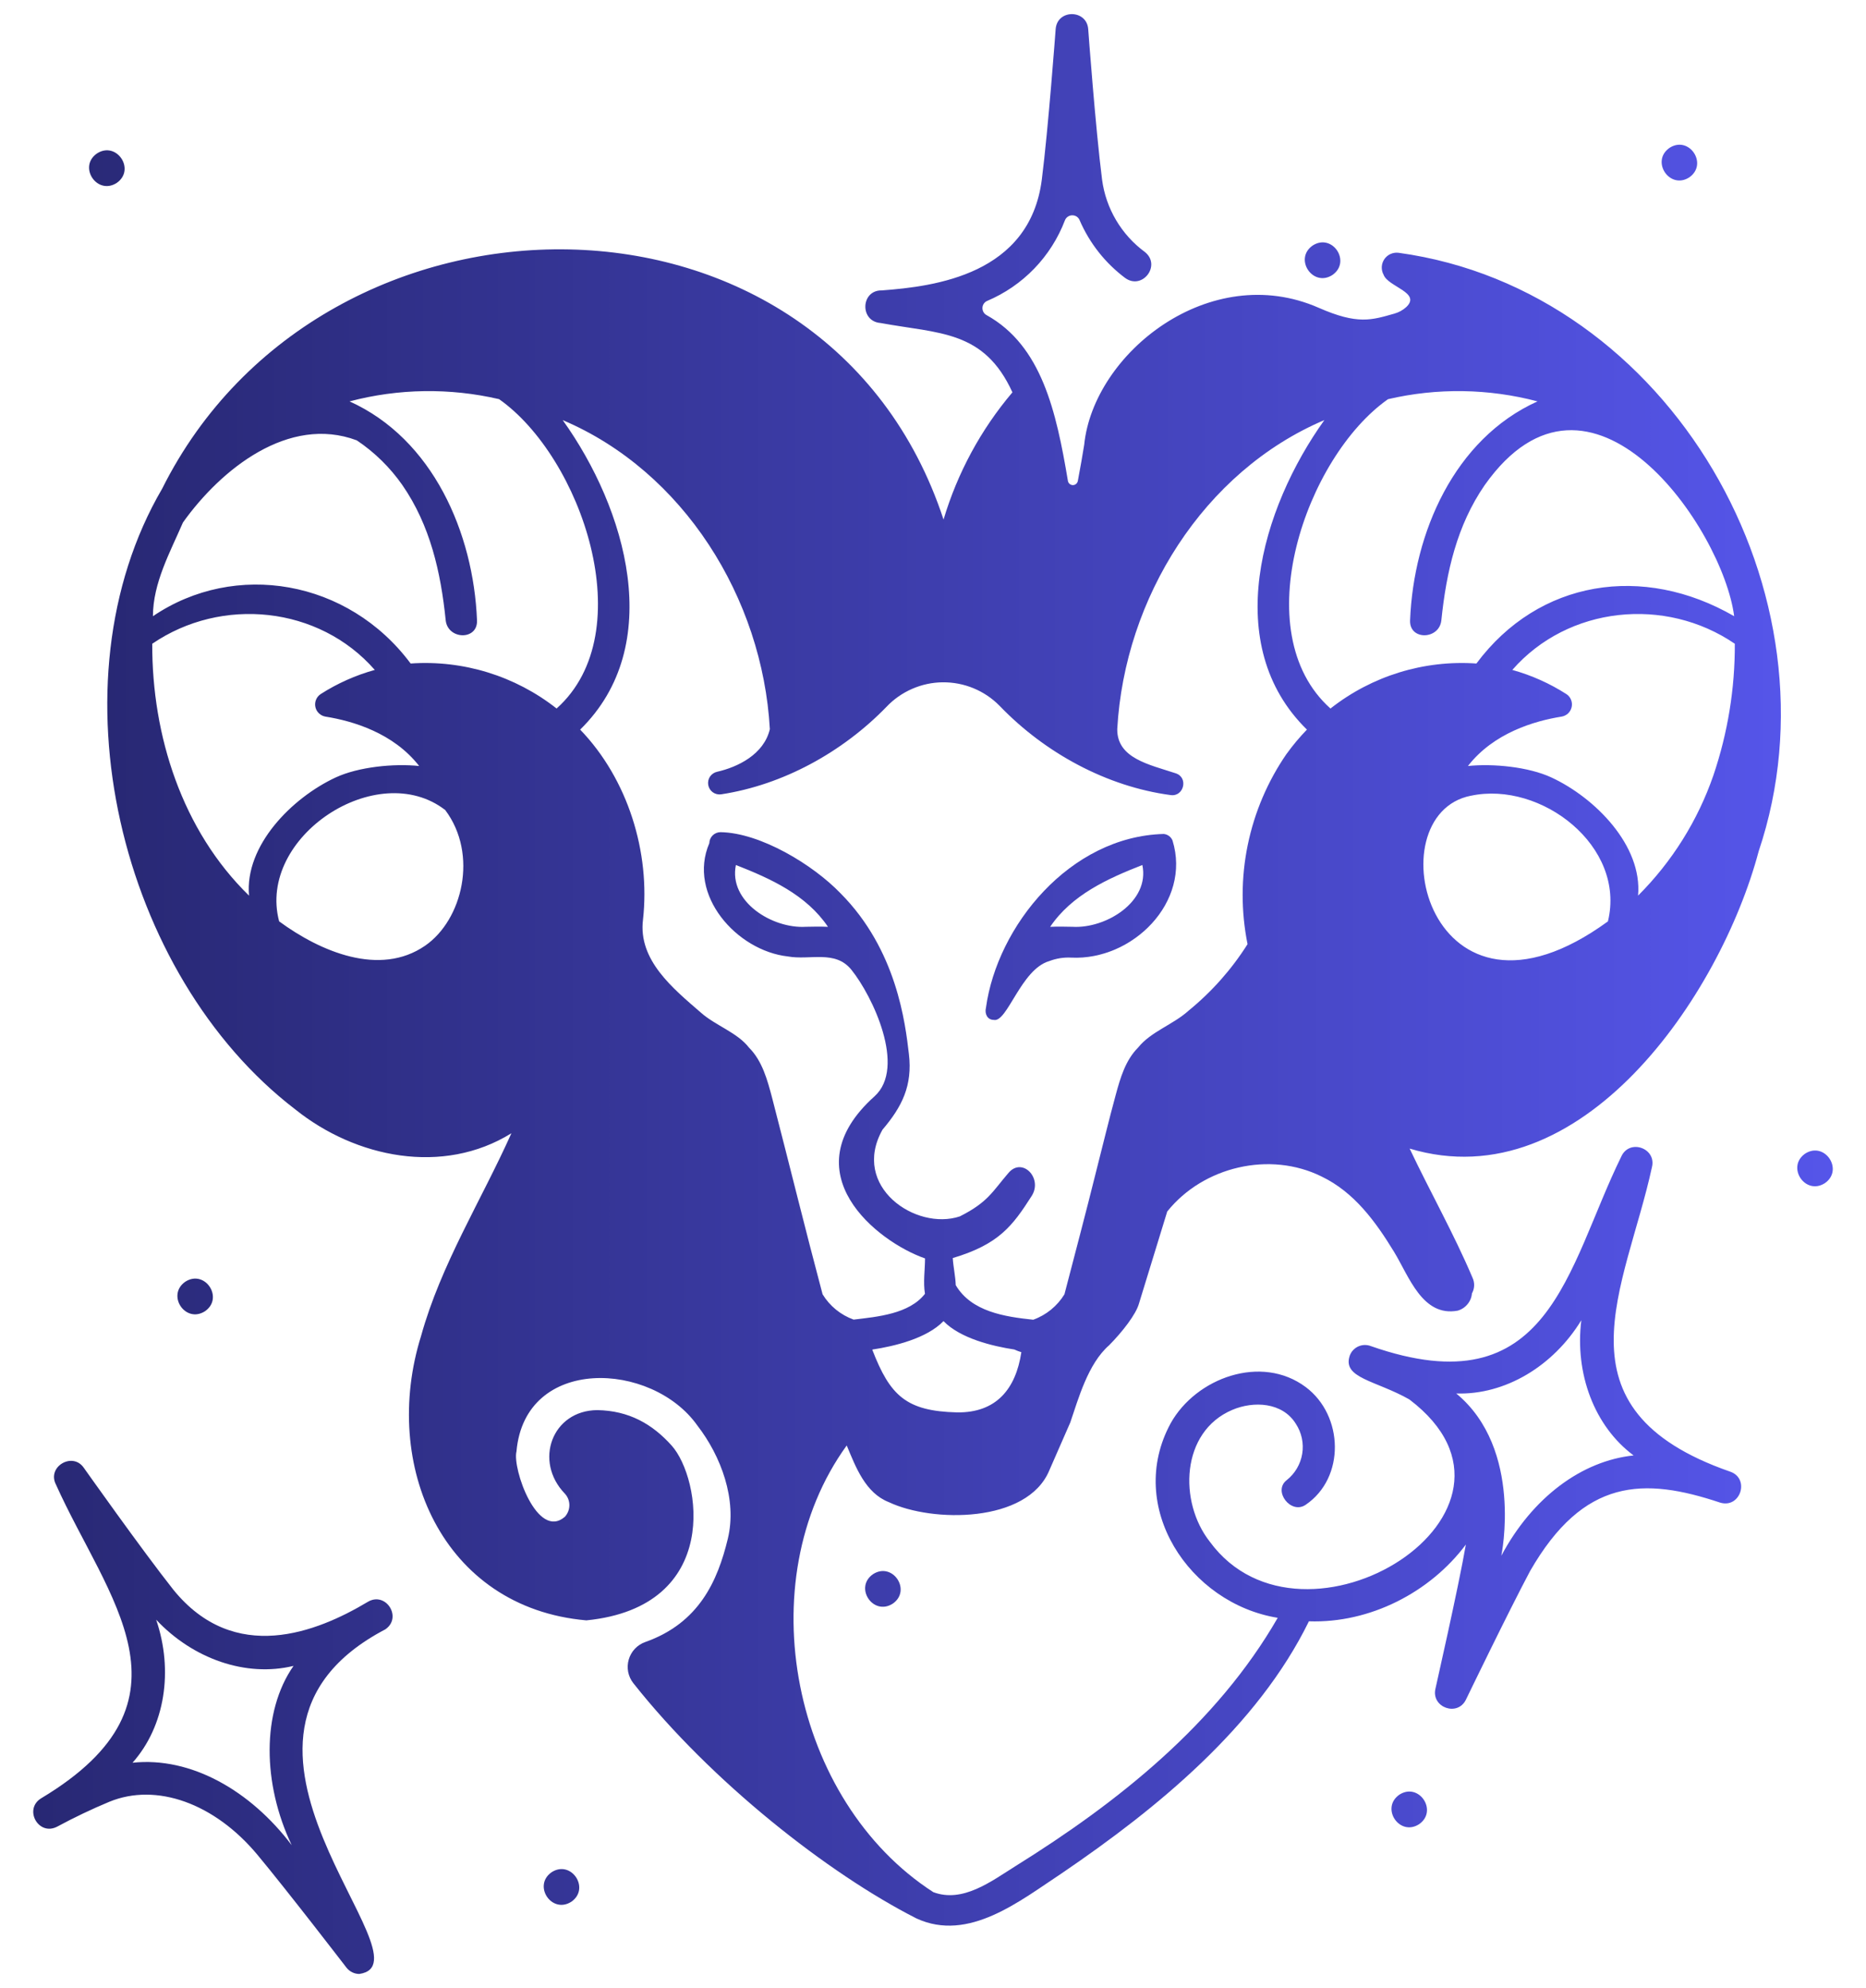 <svg width="46" height="49" viewBox="0 0 46 49" fill="none" xmlns="http://www.w3.org/2000/svg">
<path d="M28.689 20.555C26.369 20.616 24.583 22.827 24.306 24.836C24.267 24.989 24.343 25.138 24.497 25.138C24.83 25.215 25.166 23.89 25.865 23.689C26.038 23.622 26.224 23.593 26.41 23.603C27.913 23.677 29.375 22.239 28.904 20.714C28.886 20.671 28.856 20.633 28.818 20.605C28.781 20.577 28.736 20.56 28.689 20.555ZM26.435 22.843C26.266 22.84 26.077 22.835 25.888 22.844C26.422 22.055 27.302 21.657 28.161 21.32C28.351 22.223 27.26 22.894 26.435 22.843ZM1.024 44.318C0.572 44.581 0.945 45.267 1.412 45.021C1.83 44.796 2.258 44.591 2.696 44.409C3.855 43.933 5.288 44.446 6.346 45.716C7.068 46.582 8.525 48.477 8.54 48.496C8.577 48.544 8.626 48.584 8.681 48.611C8.736 48.639 8.797 48.653 8.858 48.653C10.75 48.379 4.375 42.846 9.498 40.16C9.929 39.866 9.507 39.209 9.058 39.487C7.816 40.228 5.782 41.045 4.272 39.181C3.484 38.184 2.079 36.195 2.064 36.175C1.787 35.778 1.154 36.15 1.378 36.588C2.638 39.395 5.03 41.911 1.024 44.318ZM3.85 39.922C4.758 40.888 6.063 41.345 7.236 41.06C6.447 42.19 6.469 43.965 7.191 45.479C6.176 44.136 4.708 43.293 3.267 43.447C4.069 42.544 4.278 41.177 3.85 39.922ZM32.846 6.778C33.319 6.45 32.844 5.739 32.36 6.051C31.888 6.378 32.363 7.089 32.846 6.778ZM4.568 31.591C4.096 31.919 4.57 32.63 5.054 32.318C5.526 31.991 5.051 31.28 4.568 31.591ZM34.983 44.962C35.455 44.634 34.98 43.923 34.497 44.234C34.025 44.562 34.5 45.273 34.983 44.962ZM44.5 28.434C44.028 28.762 44.503 29.473 44.986 29.162C45.459 28.834 44.983 28.123 44.5 28.434ZM2.391 3.782C1.918 4.109 2.393 4.82 2.877 4.509C3.35 4.181 2.874 3.47 2.391 3.782ZM14.085 46.873C14.557 46.545 14.082 45.834 13.599 46.145C13.126 46.473 13.601 47.184 14.085 46.873ZM21.522 38.799C21.049 39.126 21.524 39.837 22.008 39.526C22.48 39.199 22.005 38.488 21.522 38.799ZM41.643 4.372C42.115 4.044 41.641 3.333 41.157 3.644C40.685 3.972 41.16 4.683 41.643 4.372Z" fill="url(#paint0_linear_363_29935)"/>
<path d="M43.354 20.983C45.482 14.658 41.176 7.151 34.48 6.231C34.412 6.222 34.344 6.232 34.282 6.259C34.219 6.286 34.166 6.331 34.127 6.387C34.089 6.443 34.066 6.509 34.063 6.577C34.06 6.645 34.075 6.712 34.108 6.772C34.218 7.072 35.044 7.211 34.667 7.568C34.582 7.646 34.48 7.701 34.37 7.731C33.815 7.888 33.471 8.009 32.51 7.587C29.827 6.409 26.956 8.706 26.727 10.964C26.688 11.211 26.633 11.522 26.57 11.856C26.564 11.884 26.549 11.91 26.526 11.929C26.504 11.947 26.476 11.957 26.447 11.957C26.418 11.956 26.39 11.946 26.368 11.927C26.346 11.908 26.331 11.882 26.326 11.854C26.037 10.128 25.675 8.52 24.321 7.767C24.289 7.75 24.262 7.724 24.244 7.692C24.226 7.66 24.217 7.623 24.219 7.586C24.22 7.55 24.232 7.514 24.253 7.484C24.274 7.454 24.303 7.43 24.337 7.416C24.773 7.231 25.168 6.96 25.497 6.619C25.826 6.278 26.083 5.874 26.252 5.431C26.266 5.395 26.29 5.364 26.322 5.342C26.354 5.32 26.391 5.307 26.43 5.307C26.469 5.306 26.507 5.316 26.54 5.337C26.572 5.358 26.598 5.388 26.613 5.424C26.856 5.989 27.243 6.481 27.735 6.85C28.16 7.161 28.637 6.536 28.22 6.209C27.934 5.998 27.694 5.732 27.513 5.426C27.332 5.12 27.215 4.781 27.168 4.429C27.007 3.169 26.827 0.739 26.826 0.715C26.787 0.229 26.064 0.223 26.024 0.715C26.022 0.739 25.843 3.168 25.682 4.429C25.382 6.763 23.058 7.06 21.737 7.158C21.218 7.148 21.188 7.922 21.706 7.961C23.159 8.228 24.257 8.136 24.958 9.67C24.181 10.587 23.603 11.655 23.26 12.806C20.366 4.01 7.969 4.101 3.998 12.044C1.201 16.826 2.955 24.034 7.279 27.344C8.769 28.539 10.92 28.978 12.607 27.932C11.862 29.595 10.869 31.164 10.38 32.929C9.388 36.099 10.895 39.627 14.455 39.938C17.81 39.603 17.28 36.435 16.557 35.629C16.079 35.096 15.502 34.769 14.725 34.756C13.61 34.762 13.15 36.015 13.927 36.817C13.998 36.895 14.037 36.997 14.036 37.102C14.035 37.207 13.995 37.308 13.924 37.386C13.246 37.967 12.626 36.194 12.732 35.774C12.941 33.407 16.071 33.545 17.193 35.138C17.772 35.886 18.176 36.961 17.942 37.926C17.692 38.962 17.236 40.001 15.909 40.471C15.811 40.505 15.723 40.562 15.652 40.637C15.581 40.712 15.529 40.803 15.5 40.902C15.471 41.001 15.466 41.106 15.485 41.207C15.505 41.309 15.548 41.404 15.612 41.485C17.528 43.909 20.414 46.178 22.591 47.284C23.879 47.88 25.148 46.848 26.18 46.168C28.529 44.569 30.995 42.557 32.267 39.961C33.769 40.013 35.255 39.248 36.136 38.069C35.948 39.157 35.389 41.597 35.385 41.628C35.283 42.084 35.929 42.319 36.138 41.892C36.148 41.87 37.189 39.718 37.719 38.723C39.04 36.425 40.522 36.407 42.408 37.037C42.91 37.183 43.145 36.435 42.645 36.27C38.214 34.727 40.079 31.737 40.722 28.773C40.845 28.3 40.166 28.058 39.966 28.509C38.616 31.259 38.21 34.724 33.794 33.178C33.695 33.14 33.585 33.142 33.487 33.185C33.39 33.228 33.314 33.308 33.276 33.407C33.078 33.969 33.913 34.022 34.742 34.492C38.385 37.251 32.128 41.145 29.823 37.998C29.054 37.022 29.106 35.291 30.376 34.751C30.903 34.526 31.614 34.56 31.944 35.092C32.087 35.309 32.144 35.574 32.102 35.831C32.06 36.089 31.923 36.321 31.718 36.483C31.373 36.751 31.824 37.336 32.186 37.09C33.168 36.425 33.124 34.889 32.19 34.189C31.096 33.37 29.485 33.961 28.86 35.078C27.738 37.138 29.319 39.522 31.498 39.875C29.991 42.49 27.56 44.423 25.029 45.998C24.44 46.367 23.734 46.91 23.008 46.637C19.532 44.394 18.439 38.989 20.873 35.627C21.095 36.157 21.331 36.798 21.913 37.025C22.98 37.53 25.323 37.546 25.866 36.244L26.384 35.061C26.583 34.48 26.82 33.613 27.34 33.159C27.669 32.827 28.004 32.395 28.077 32.131L28.774 29.861C29.66 28.753 31.305 28.365 32.581 28.999C33.387 29.387 33.913 30.113 34.367 30.857C34.737 31.465 35.065 32.462 35.932 32.305C36.028 32.278 36.113 32.223 36.176 32.146C36.24 32.07 36.278 31.976 36.287 31.877C36.32 31.818 36.338 31.752 36.34 31.684C36.342 31.616 36.327 31.549 36.298 31.488C35.842 30.413 35.256 29.377 34.75 28.31C38.987 29.581 42.41 24.534 43.354 20.983ZM38.982 32.541C38.819 33.857 39.302 35.152 40.271 35.873C38.994 36.006 37.776 36.907 37.01 38.345C37.01 38.345 37.561 35.718 35.899 34.346C37.105 34.385 38.29 33.672 38.982 32.541ZM42.238 19.111C41.852 20.227 41.217 21.241 40.381 22.075C40.492 20.839 39.319 19.662 38.246 19.163C37.68 18.9 36.806 18.816 36.187 18.88C36.82 18.066 37.822 17.77 38.494 17.663C38.555 17.653 38.611 17.625 38.656 17.584C38.7 17.541 38.731 17.487 38.744 17.427C38.758 17.367 38.752 17.305 38.729 17.248C38.706 17.191 38.667 17.142 38.616 17.109C38.203 16.844 37.753 16.643 37.281 16.512C38.657 14.937 41.055 14.697 42.766 15.867C42.771 16.97 42.592 18.066 42.238 19.111ZM6.139 22.075C4.49 20.47 3.745 18.13 3.753 15.867C5.464 14.697 7.863 14.937 9.239 16.512C8.766 16.643 8.316 16.844 7.904 17.108C7.853 17.142 7.813 17.191 7.79 17.248C7.767 17.305 7.762 17.367 7.775 17.427C7.788 17.487 7.819 17.541 7.864 17.583C7.908 17.625 7.965 17.653 8.025 17.663C8.698 17.77 9.7 18.066 10.333 18.88C9.714 18.815 8.84 18.9 8.274 19.163C7.201 19.662 6.028 20.839 6.139 22.075ZM10.48 23.309C9.363 24.079 7.899 23.457 6.881 22.709C6.329 20.627 9.303 18.671 10.976 19.966C11.796 21.06 11.398 22.676 10.48 23.309ZM13.721 17.463C12.701 16.66 11.419 16.264 10.123 16.354C8.586 14.29 5.8 13.812 3.77 15.188C3.772 14.365 4.191 13.617 4.51 12.878C5.444 11.568 7.115 10.223 8.796 10.854C9.235 11.148 9.616 11.522 9.919 11.956C10.606 12.95 10.866 14.104 10.987 15.287C11.037 15.771 11.783 15.791 11.759 15.287C11.672 13.14 10.674 10.821 8.617 9.893C9.823 9.575 11.088 9.556 12.303 9.838C14.324 11.258 15.831 15.578 13.721 17.463V17.463ZM23.594 34.812C22.343 34.781 21.942 34.405 21.503 33.266C21.506 33.265 21.51 33.263 21.513 33.262C22.046 33.181 22.845 32.991 23.259 32.562C23.673 32.99 24.472 33.181 25.005 33.262C25.061 33.288 25.119 33.31 25.178 33.328C25.041 34.236 24.558 34.825 23.594 34.812L23.594 34.812ZM31.719 18.577C31.251 19.255 30.925 20.02 30.759 20.826C30.593 21.633 30.592 22.464 30.754 23.271C30.362 23.892 29.871 24.445 29.302 24.909C28.921 25.255 28.375 25.423 28.056 25.82C27.745 26.131 27.618 26.567 27.504 26.988C27.334 27.612 27.183 28.241 27.023 28.867C26.771 29.883 26.504 30.887 26.24 31.902C26.062 32.192 25.791 32.413 25.471 32.528C24.768 32.454 23.948 32.331 23.561 31.677C23.553 31.456 23.5 31.221 23.487 31.008C24.621 30.67 24.958 30.221 25.433 29.477C25.712 29.039 25.202 28.512 24.863 28.907C24.461 29.374 24.355 29.632 23.661 29.981C22.577 30.343 20.969 29.245 21.755 27.844C22.237 27.277 22.498 26.757 22.406 25.979C22.317 25.225 22.11 23.414 20.72 22.017C20.04 21.311 18.745 20.527 17.763 20.511C17.69 20.511 17.621 20.539 17.569 20.59C17.517 20.641 17.487 20.71 17.486 20.782C16.939 22.056 18.16 23.433 19.422 23.574C19.971 23.673 20.588 23.407 20.988 23.902C21.506 24.542 22.35 26.311 21.557 27.023C19.464 28.901 21.627 30.609 22.804 31.017C22.802 31.307 22.755 31.602 22.802 31.889C22.414 32.387 21.63 32.455 21.043 32.525C20.724 32.41 20.454 32.19 20.278 31.901C19.849 30.291 19.454 28.678 19.036 27.067C18.918 26.621 18.793 26.15 18.463 25.82C18.175 25.448 17.633 25.276 17.275 24.956C16.598 24.369 15.727 23.668 15.851 22.667C16.036 21.009 15.479 19.204 14.302 17.983C16.424 15.905 15.436 12.538 13.872 10.355C16.848 11.618 18.798 14.741 18.978 17.972C18.831 18.596 18.187 18.906 17.68 19.022C17.609 19.037 17.546 19.079 17.504 19.139C17.463 19.199 17.447 19.273 17.459 19.345C17.471 19.418 17.51 19.482 17.569 19.526C17.628 19.569 17.701 19.588 17.773 19.579C19.301 19.347 20.769 18.54 21.854 17.421C22.033 17.232 22.248 17.082 22.487 16.978C22.725 16.874 22.982 16.819 23.242 16.817C23.502 16.815 23.76 16.865 24 16.964C24.241 17.064 24.458 17.21 24.641 17.396C25.756 18.557 27.281 19.387 28.86 19.597C29.185 19.642 29.302 19.162 28.983 19.06C28.329 18.844 27.536 18.691 27.542 17.972C27.722 14.741 29.671 11.618 32.648 10.354C31.084 12.537 30.096 15.906 32.218 17.983C32.038 18.169 31.871 18.367 31.72 18.577L31.719 18.577ZM20.41 22.844C20.221 22.835 20.033 22.84 19.866 22.843C19.038 22.894 17.954 22.221 18.141 21.32C19.001 21.657 19.878 22.055 20.411 22.844L20.41 22.844ZM32.798 17.463C30.689 15.579 32.193 11.26 34.217 9.839C35.431 9.556 36.696 9.575 37.902 9.893C35.846 10.821 34.847 13.14 34.761 15.287C34.737 15.791 35.483 15.771 35.532 15.287C35.654 14.104 35.914 12.95 36.601 11.956C39.201 8.28 42.471 13.027 42.75 15.188C40.505 13.891 37.934 14.29 36.396 16.354C35.101 16.264 33.819 16.66 32.799 17.463L32.798 17.463ZM36.261 19.613C37.989 19.244 40.089 20.857 39.638 22.71C35.225 25.923 33.859 20.079 36.262 19.612L36.261 19.613Z" fill="url(#paint1_linear_363_29935)"/>
<defs>
<linearGradient id="paint0_linear_363_29935" x1="0.819" y1="26.11" x2="45.181" y2="26.11" gradientUnits="userSpaceOnUse">
<stop stop-color="#282874"/>
<stop offset="1" stop-color="#5555E9"/>
</linearGradient>
<linearGradient id="paint1_linear_363_29935" x1="2.645" y1="23.905" x2="43.902" y2="23.905" gradientUnits="userSpaceOnUse">
<stop stop-color="#282874"/>
<stop offset="1" stop-color="#5555E9"/>
</linearGradient>
</defs>
</svg>
